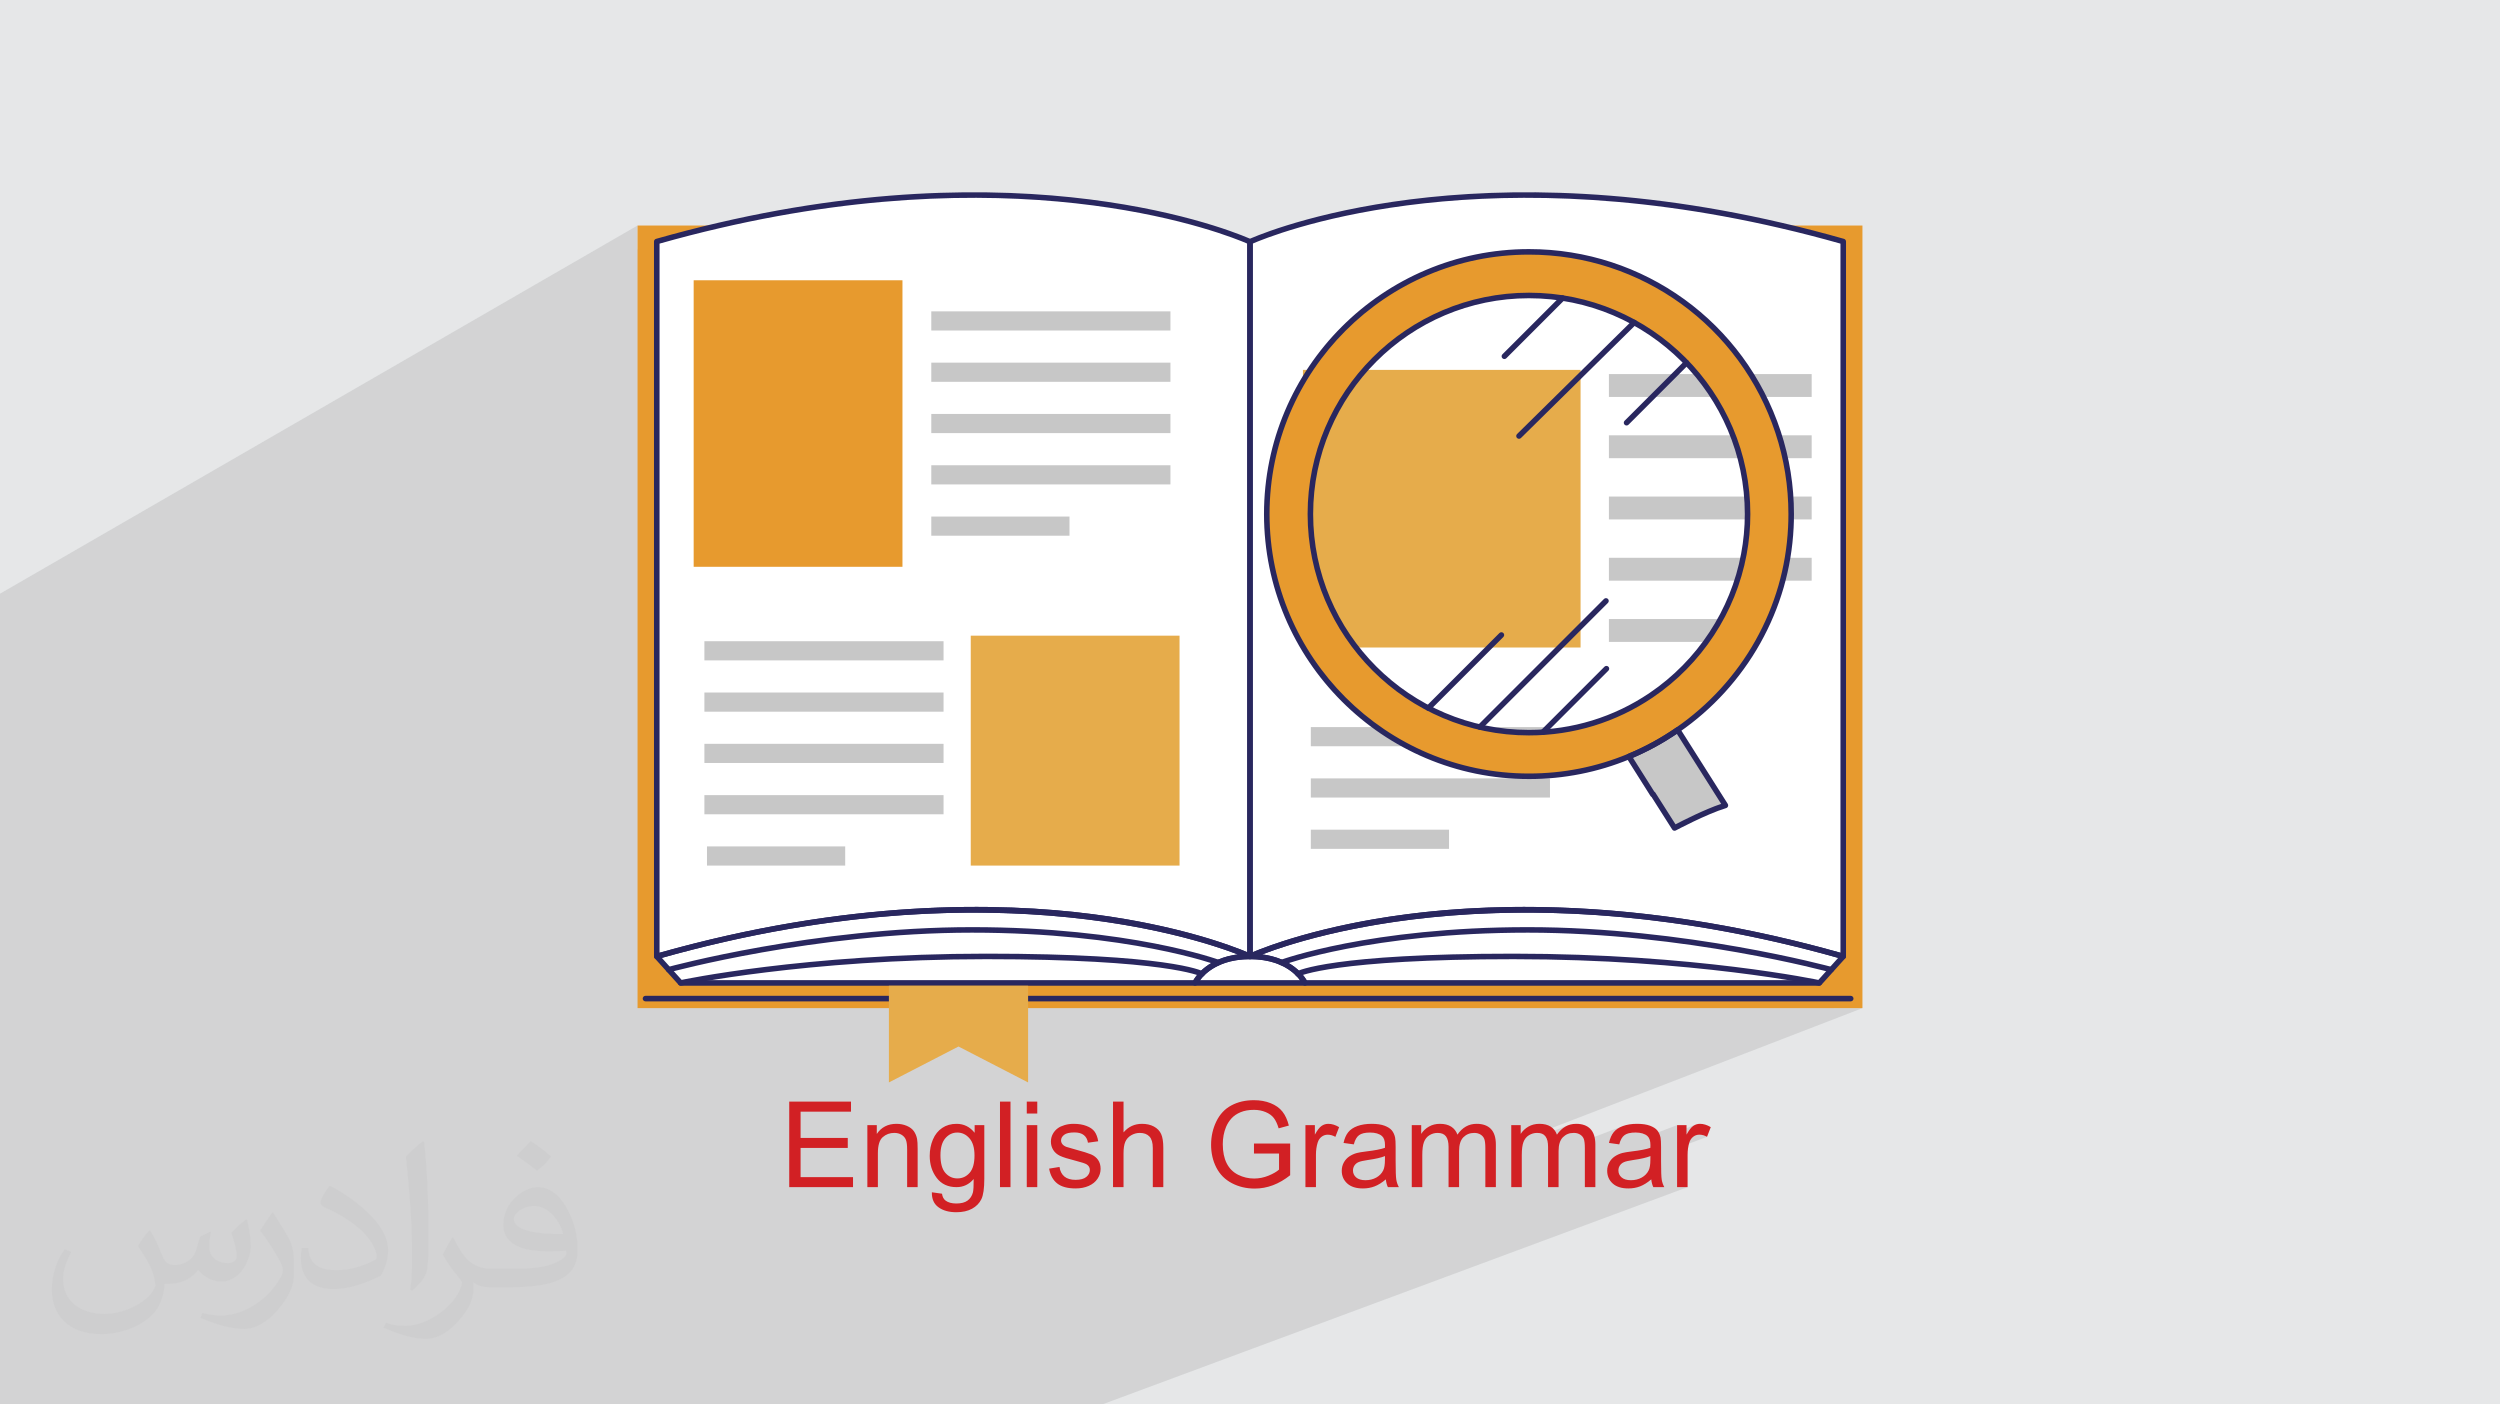 <?xml version="1.0" encoding="UTF-8"?>
<!DOCTYPE svg PUBLIC "-//W3C//DTD SVG 1.1//EN" "http://www.w3.org/Graphics/SVG/1.1/DTD/svg11.dtd">
<!-- Creator: CorelDRAW 2020 (64-Bit) -->
<svg xmlns="http://www.w3.org/2000/svg" xml:space="preserve" width="94.192mm" height="52.917mm" version="1.1" style="shape-rendering:geometricPrecision; text-rendering:geometricPrecision; image-rendering:optimizeQuality; fill-rule:evenodd; clip-rule:evenodd"
viewBox="0 0 9404.92 5283.66"
 xmlns:xlink="http://www.w3.org/1999/xlink"
 xmlns:xodm="http://www.corel.com/coreldraw/odm/2003">
 <defs>
  <style type="text/css">
   <![CDATA[
    .fil0 {fill:#E6E7E8}
    .fil8 {fill:#D22024;fill-rule:nonzero}
    .fil5 {fill:#29275F;fill-rule:nonzero}
    .fil7 {fill:#C7C7C7;fill-rule:nonzero}
    .fil6 {fill:#E6AC4B;fill-rule:nonzero}
    .fil3 {fill:#E79A2E;fill-rule:nonzero}
    .fil4 {fill:white;fill-rule:nonzero}
    .fil2 {fill:#373435;fill-opacity:0.031}
    .fil1 {fill:#2B2A29;fill-opacity:0.102}
   ]]>
  </style>
 </defs>
 <g id="Layer_x0020_1">
  <polygon class="fil0" points="-0,0 9404.92,0 9404.92,5283.66 -0,5283.66 "/>
  <polygon class="fil1" points="2652.77,5283.66 2650.47,5283.66 2646.13,5283.66 2641.36,5283.66 2631.07,5283.66 2611.56,5283.66 2610.25,5283.66 2589.86,5283.66 2573.12,5283.66 2562.69,5283.66 2545.39,5283.66 2482.23,5283.66 2464.38,5283.66 2433.81,5283.66 2430.95,5283.66 2393.33,5283.66 2347.74,5283.66 2338.81,5283.66 2325.5,5283.66 2289,5283.66 2280.12,5283.66 2261.62,5283.66 2227.4,5283.66 2216.34,5283.66 2187.4,5283.66 2150.89,5283.66 2056,5283.66 1974.88,5283.66 1951.27,5283.66 1887.88,5283.66 1861.58,5283.66 1851.39,5283.66 1846.99,5283.66 1794.91,5283.66 1771.43,5283.66 1770.81,5283.66 1763.44,5283.66 1758.42,5283.66 1722.34,5283.66 1710.05,5283.66 1697.06,5283.66 1686.91,5283.66 1623,5283.66 1598.4,5283.66 1570.75,5283.66 1565.24,5283.66 1548.61,5283.66 1537.61,5283.66 1472.52,5283.66 1459.94,5283.66 1453.92,5283.66 1436.02,5283.66 1433.16,5283.66 1334.41,5283.66 1333.33,5283.66 1297.92,5283.66 1274.54,5283.66 1248.14,5283.66 1245.22,5283.66 1238.97,5283.66 1218.41,5283.66 1156.19,5283.66 1149.05,5283.66 1147.88,5283.66 1147.79,5283.66 1146.83,5283.66 1144.9,5283.66 1142.46,5283.66 1138.62,5283.66 1132.94,5283.66 1131.59,5283.66 1125.73,5283.66 1125.71,5283.66 1124.77,5283.66 1116.55,5283.66 1112.89,5283.66 1110.82,5283.66 1101.79,5283.66 1098.54,5283.66 1092.23,5283.66 1088.72,5283.66 1088.01,5283.66 1064.8,5283.66 1056.33,5283.66 1056.25,5283.66 1052.23,5283.66 1026.67,5283.66 1009.87,5283.66 993.67,5283.66 932.99,5283.66 930.9,5283.66 916.84,5283.66 908.39,5283.66 894.42,5283.66 892.91,5283.66 870.99,5283.66 861.66,5283.66 816.04,5283.66 813.35,5283.66 792.94,5283.66 791.75,5283.66 787.14,5283.66 770.43,5283.66 769.92,5283.66 769.57,5283.66 769.55,5283.66 769.22,5283.66 769.17,5283.66 769.16,5283.66 768.9,5283.66 766.09,5283.66 765.15,5283.66 761.54,5283.66 759.69,5283.66 759.36,5283.66 746.82,5283.66 746.39,5283.66 746.09,5283.66 746.01,5283.66 743.39,5283.66 737.7,5283.66 737.45,5283.66 731.25,5283.66 725.44,5283.66 723.32,5283.66 723.31,5283.66 714.38,5283.66 714.01,5283.66 713.54,5283.66 707.72,5283.66 705.48,5283.66 691.83,5283.66 691.2,5283.66 667.98,5283.66 667.97,5283.66 655.05,5283.66 645.12,5283.66 635.21,5283.66 629.08,5283.66 580.81,5283.66 527.63,5283.66 524.08,5283.66 495.83,5283.66 494.38,5283.66 481.64,5283.66 474.63,5283.66 474.39,5283.66 474.37,5283.66 458.62,5283.66 453.3,5283.66 453.22,5283.66 443.21,5283.66 389.03,5283.66 342.01,5283.66 17.25,5283.66 -0,5283.66 -0,5254.25 -0,5248.32 -0,5222.67 -0,5211.48 -0,5204.17 -0,5202.88 -0,5194.29 -0,5142.29 -0,5133.29 -0,5088.71 -0,5088.1 -0,5008.66 -0,4975.32 -0,4891.19 -0,4882.75 -0,4882.04 -0,4872.65 -0,4870.43 -0,4862.32 -0,4861.64 -0,4860.69 -0,4819.58 -0,4818.76 -0,4807.67 -0,4798.99 -0,4758.73 -0,4756.09 -0,4755.26 -0,4750.71 -0,4745.84 -0,4741.45 -0,4737.75 -0,4735.56 -0,4735.43 -0,4735.01 -0,4716.98 -0,4671.94 -0,4654.8 -0,4550.54 -0,4501.57 -0,4488.36 -0,4454.63 -0,4384.1 -0,4322.88 -0,4321.94 -0,4318.72 -0,4314.58 -0,4278.02 -0,4217.66 -0,4180.72 -0,4155.5 -0,4129.17 -0,4105.57 -0,4016.45 -0,4013.01 -0,3955.41 -0,3952.83 -0,3933.13 -0,3913.19 -0,3903.75 -0,3894.32 -0,3863.17 -0,3851.9 -0,3846.74 -0,3797.43 -0,3791.72 -0,3788.92 -0,3780.42 -0,3765.12 -0,3760.68 -0,3755.64 -0,3746.17 -0,3730.75 -0,3690.8 -0,3630.63 -0,3564 -0,3529.71 -0,3469.53 -0,3397.28 -0,3392.55 -0,3382.41 -0,3377.86 -0,3372.64 -0,3230.55 -0,3063.81 -0,2911.57 -0,2527 -0,2390.75 -0,2337.82 -0,2325.29 -0,2319.89 -0,2314.47 -0,2233.47 2398.48,848.31 2398.48,938.03 2464.79,899.98 2463.49,901.04 2462.38,902.28 2461.49,903.69 2460.82,905.23 2460.42,906.88 2460.28,908.59 2460.28,914.6 2470.74,908.59 2485.63,904.39 2500.47,900.24 2515.28,896.15 2530.04,892.13 2544.76,888.16 2559.43,884.25 2574.04,880.4 2588.63,876.61 2603.17,872.88 2617.66,869.21 2632.11,865.6 2646.51,862.05 2660.87,858.56 2675.19,855.13 2689.46,851.76 2703.69,848.45 2481.21,975.35 2481.21,1126.79 2609.56,1054.36 3395.04,1054.36 3395.04,1229.85 3503.47,1171.28 4182.68,1171.28 4697.99,900.07 4696.68,900.81 4695.51,901.7 4694.48,902.75 4693.61,903.93 4692.93,905.21 4692.41,906.59 4692.1,908.04 4691.99,909.54 4691.99,915.05 4702.46,909.54 4702.46,921.83 4712.93,916.33 4712.93,1344.86 5320.16,1035.47 5364.3,1015.47 5409.55,997.6 5455.85,981.9 5503.12,968.45 5551.32,957.3 5600.35,948.52 5650.19,942.16 5700.75,938.31 5751.97,937.01 5792.25,937.81 5832.2,940.21 5871.78,944.16 5910.96,949.65 5949.69,956.65 5987.95,965.14 6025.7,975.08 6062.9,986.46 6099.52,999.25 6135.52,1013.41 6170.87,1028.93 6205.53,1045.79 6239.45,1063.94 6250.05,1070.15 6701.24,848.31 6701.24,848.45 6715.47,851.76 6729.74,855.13 6744.06,858.56 6758.42,862.05 6772.83,865.6 6787.27,869.21 6801.76,872.88 6816.3,876.61 6830.88,880.4 6845.51,884.25 6860.17,888.16 6874.89,892.13 6889.65,896.15 6904.45,900.24 6919.29,904.39 6934.18,908.59 6934.18,3587.11 6937.05,3587.91 6938.32,3588.36 6939.49,3588.97 6940.59,3589.71 6941.57,3590.57 6942.44,3591.56 6943.19,3592.65 6943.79,3593.83 6944.24,3595.1 6944.53,3596.41 6944.65,3597.72 6944.6,3599.04 6944.39,3600.34 6944.02,3601.6 6943.48,3602.81 6942.8,3603.94 6941.96,3605 6852.2,3704.72 6851.42,3705.5 6850.57,3706.19 6849.65,3706.79 6848.69,3707.28 6749.23,3746.16 6962.36,3746.16 6964.47,3746.37 6966.43,3746.98 6968.21,3747.95 6969.77,3749.22 6971.05,3750.78 6972.01,3752.56 6972.62,3754.53 6972.83,3756.63 6972.62,3758.74 6972.01,3760.71 6971.05,3762.48 6969.77,3764.04 6968.21,3765.32 6966.43,3766.29 6898.53,3792.59 7006.45,3792.59 5789.11,4262.34 5792.66,4262.79 5797.19,4263.81 5801.34,4265.26 5805.09,4267.12 5807.32,4268.61 5898.33,4233.53 5889.04,4237.98 5880.27,4243.72 5872.02,4250.71 5864.28,4258.99 5857.06,4268.55 5818.61,4283.35 5819.96,4286.86 5821.32,4291.59 5822.06,4295.2 5897.91,4266.05 5903.16,4264.26 5908.67,4262.99 5914.46,4262.22 5920.5,4261.96 5923.84,4262.06 5927.09,4262.36 5930.21,4262.85 5933.24,4263.55 5936.15,4264.43 5938.96,4265.53 5941.65,4266.83 5944.24,4268.33 5946.7,4269.99 5948.94,4271.76 5950.99,4273.67 5952.84,4275.7 5954.49,4277.85 5955.93,4280.14 5957.19,4282.56 5958.24,4285.1 5959.14,4287.92 5959.93,4291.15 5960.02,4291.63 6105.34,4236.05 6099.78,4238.23 6094.55,4240.63 6089.67,4243.24 6085.12,4246.07 6080.9,4249.12 6077.03,4252.38 6073.5,4255.87 6070.29,4259.57 6067.36,4263.55 6064.66,4267.81 6062.16,4272.38 6059.89,4277.25 6057.82,4282.42 6055.97,4287.89 6055.26,4290.36 6118.81,4266.14 6123.28,4264.45 6128.21,4263.08 6133.6,4262 6139.45,4261.23 6145.76,4260.76 6152.52,4260.61 6159.75,4260.82 6166.54,4261.44 6172.87,4262.48 6178.74,4263.93 6184.15,4265.81 6189.1,4268.1 6193.58,4270.81 6197.61,4273.94 6198.45,4274.8 6309.12,4232.75 6309.12,4257.29 6378.77,4230.89 6375.71,4232.26 6372.71,4233.88 6369.79,4235.75 6366.86,4237.98 6363.88,4240.75 6360.82,4244.04 6357.7,4247.87 6354.53,4252.23 6351.29,4257.12 6347.99,4262.54 6344.62,4268.48 6309.12,4281.91 6309.12,4297.7 6380.76,4270.65 6383.69,4269.81 6386.71,4269.19 6389.82,4268.82 6393,4268.7 6396.6,4268.83 6400.19,4269.21 6403.79,4269.84 6407.38,4270.72 6410.97,4271.85 6414.57,4273.25 6418.16,4274.89 6421.76,4276.79 6309.12,4319.23 6309.12,4465.97 6348.67,4465.97 4145.88,5283.66 4109.38,5283.66 4064.93,5283.66 4026.77,5283.66 3973.77,5283.66 3947.65,5283.66 3900.12,5283.66 3825.63,5283.66 3789.12,5283.66 3750.02,5283.66 3730.9,5283.66 3698.11,5283.66 3697.88,5283.66 3695.01,5283.66 3661.39,5283.66 3660.15,5283.66 3655.87,5283.66 3605.25,5283.66 3601.25,5283.66 3570.15,5283.66 3542.77,5283.66 3533.65,5283.66 3518.11,5283.66 3480.14,5283.66 3470.11,5283.66 3449.99,5283.66 3443.65,5283.66 3366.51,5283.66 3352.4,5283.66 3315.9,5283.66 3249.67,5283.66 3224.67,5283.66 3218.54,5283.66 3188.16,5283.66 3173.61,5283.66 3143.3,5283.66 3142.38,5283.66 3125.57,5283.66 3105.15,5283.66 3088.44,5283.66 3052.39,5283.66 3048.71,5283.66 3048.39,5283.66 3032.68,5283.66 3028.55,5283.66 3000.27,5283.66 2981.23,5283.66 2979.42,5283.66 2910.57,5283.66 2879.36,5283.66 2855.48,5283.66 2835.52,5283.66 2819.3,5283.66 2818.97,5283.66 2816.06,5283.66 2815.56,5283.66 2813.43,5283.66 2804.5,5283.66 2791.33,5283.66 2786.49,5283.66 2781.58,5283.66 2770.22,5283.66 2764.29,5283.66 2749.37,5283.66 2746.89,5283.66 2744.62,5283.66 2742.97,5283.66 2739.76,5283.66 2710.32,5283.66 2694.37,5283.66 2689.35,5283.66 2674.88,5283.66 2673.19,5283.66 2672.32,5283.66 2669.86,5283.66 "/>
  <path class="fil2" d="M564.26 4628.75c17.95,27.21 29.6,53.36 40.96,82.43 8.45,16.91 12.93,48.09 52.57,48.09 11.61,0 28.28,-3.42 43.06,-11.61 16.63,-8.73 29.32,-21.94 35.94,-42l15.85 -53.36 38.57 -19.02 2.64 2.64c-5.27,20.09 -6.59,39.36 -6.59,54.43 0,44.63 38.57,61.56 69.22,61.56 17.95,0 34.09,-8.73 34.09,-25.11 0,-21.13 -8.98,-57.06 -20.62,-89.29 17.95,-17.95 35.94,-35.94 56.53,-50.47l3.17 1.6c8.98,38.04 14,75.56 14,100.66 0,24.57 -10.83,51.79 -19.81,69.49 -18.49,34.87 -51.25,62.62 -90.87,62.62 -30.1,0 -63.65,-15.07 -86.66,-43.06l-1.32 0c-21.66,26.96 -55.22,51.25 -108.86,51.25l-16.63 0c-2.64,35.41 -10.29,60.49 -21.94,82.95 -31.95,62.34 -126.81,106.47 -216.1,106.47 -124.17,0 -186.51,-71.59 -186.51,-166.96 0,-58.91 19.27,-113.6 48.88,-152.42l24.29 10.04c-18.49,35.41 -30.91,68.68 -30.91,101.45 0,89.29 72.66,131.83 156.4,131.83 77.68,0 173.83,-49.41 191.28,-106.72 -6.59,-62.62 -30.1,-91.93 -66.04,-148.99 10.83,-19.02 24.83,-38.04 42.28,-58.38l3.17 0 0 0 0 0 -0.02 -0.09zm1432.14 -336.04c26.15,16.39 51.79,35.66 76.87,57.85 -14,19.81 -31.45,37.79 -53.11,53.64 -25.11,-20.34 -50.19,-37.79 -75.84,-56.27 17.42,-19.55 34.62,-38.29 52.04,-55.22l0 0 0 0 0 0 0 0 0 0 0.03 0zm13.47 244.11c-42.28,0 -76.87,27.75 -76.87,48.34 0,44.13 84.53,57.85 185.72,57.31 -12.68,-51.79 -57.06,-105.68 -108.86,-105.68l0.01 0.03zm-94.86 236.19c54.96,0 103.04,-1.6 139.74,-10.83 40.96,-10.29 75.56,-30.91 75.56,-45.17 0,-3.7 0,-8.19 -1.32,-11.89 -22.98,2.11 -49.41,2.11 -72.38,2.11 -74.49,0 -131.55,-16.91 -154.02,-58.66 -5.55,-11.61 -9.51,-24.57 -9.51,-39.36 0,-40.43 17.42,-79.79 48.09,-107 25.61,-22.45 53.89,-36.44 82.67,-36.44 52.04,0 93.51,41.75 122.57,107.54 15.85,35.94 26.68,77.4 26.68,129.72 0,34.87 -9.51,64.19 -31.17,85.85 -40.43,39.11 -114.92,53.89 -229.04,53.89l-51.79 0 0 0 -13.47 0c-28.28,0 -48.62,-5.02 -64.72,-17.42l-2.64 0c0.79,6.59 1.32,12.93 1.32,19.02 0,25.61 -8.45,58.38 -25.61,84.53 -50.72,75.3 -105.68,108.04 -153.24,108.04 -48.09,0 -107,-18.49 -160.11,-42.54l9.51 -18.49c17.17,7.13 40.96,11.89 73.7,11.89 85.85,0 198.66,-82.43 212.66,-163 -3.17,-6.59 -8.98,-15.32 -17.17,-24.57 -25.11,-29.85 -40.96,-54.68 -55.75,-80.83 12.68,-25.11 24.29,-45.17 35.13,-63.4l4.49 -0.53c36.72,74.77 69.99,117.55 144.23,117.55l11.61 0 0 0 53.89 0 0 0 0 0 0 0 0 0 0 0 0.09 0.01zm-371.98 79c6.34,-34.34 6.87,-72.91 6.87,-108.86l0 -53.36c0,-99.6 -12.68,-244.36 -22.98,-338.68 17.95,-19.27 43.06,-42 62.87,-57.31l5.81 1.6c13.47,118.62 16.63,256 16.63,383.06 0,33.3 -1.32,65.79 -4.49,89.55 -1.85,30.1 -19.27,52.83 -56.53,87.7l-8.19 -3.7zm-382.8 -157.19c1.85,46.77 24.83,83.49 105.15,83.49 49.93,0 92.19,-12.93 138.96,-35.13 8.45,-3.7 12.93,-8.73 12.93,-12.93 0,-29.32 -22.45,-68.15 -60.23,-103.55 -36.72,-33.3 -85.34,-62.62 -130.76,-82.18 -15.6,-6.59 -20.62,-13.47 -20.62,-20.09 0,-13.47 17.95,-41.75 32.77,-62.09l5.02 -0.53c52.04,27.21 110.17,67.64 153.24,112.53 39.11,41.47 63.4,83.49 63.4,129.19 0,33.81 -10.29,65.51 -26.96,95.11 -57.06,28.79 -117.83,50.72 -178.06,50.72 -73.17,0 -123.1,-34.34 -123.1,-114.92 0,-8.73 0,-22.19 3.17,-39.64l25.11 0 0 0 0 0 0 0 0 0 0 0 -0.02 0zm-132.37 -132.9l45.45 73.45c16.63,27.21 32.23,56.81 32.23,103.55l0 59.7c0,48.34 -30.91,100.13 -80.83,151.38 -39.11,34.62 -73.7,49.41 -105.68,49.41 -47.55,0 -101.98,-14.79 -164.85,-41.75l7.13 -18.49c19.81,5.27 42.79,9.77 71.06,9.77 90.36,-0.53 182.8,-66.57 225.08,-147.15 5.02,-9.26 6.87,-17.95 6.87,-24.04 0,-9.26 -5.02,-19.55 -8.98,-28.79 -22.98,-43.31 -48.62,-82.95 -76.87,-119.68 14.79,-23.25 29.6,-45.7 45.7,-67.9l3.7 0.53 0 0 0 0 0 0 0 0 0 0 -0.02 0.01z"/>
  <g id="_2025607055664">
   <g>
    <path class="fil3" d="M7006.45 848.31l0 2944.28 -4607.97 0 0 -2944.28 305.21 0 0 0.14c-75.77,17.5 -153.41,37.55 -232.95,60.15l0 2689.4 89.76 99.72 4283.92 0 89.75 -99.72 0 -2689.4c-79.52,-22.6 -157.18,-42.65 -232.94,-60.15l0 -0.14 305.21 0z"/>
    <path class="fil4" d="M4702.46 909.54l0 2688.45c0,0 -840.12,-396.58 -2231.72,0l0 -2689.4c79.54,-22.6 157.18,-42.65 232.95,-60.15 1251.9,-291.75 1998.77,61.1 1998.77,61.1z"/>
    <path class="fil4" d="M4702.46 3597.99c-160.01,0 -206.7,99.72 -206.7,99.72l-1935.26 0 -89.76 -99.72c1391.6,-396.58 2231.72,0 2231.72,0z"/>
    <path class="fil4" d="M6934.18 908.59l0 2689.4c-1391.59,-396.58 -2231.72,0 -2231.72,0l0 -2688.45c0,0 746.88,-352.85 1998.78,-61.1 75.76,17.5 153.42,37.55 232.94,60.15z"/>
    <path class="fil4" d="M4909.17 3697.71l-413.4 0c0,0 46.69,-99.72 206.7,-99.72 160.01,0 206.71,99.72 206.71,99.72z"/>
    <path class="fil4" d="M6934.18 3597.99l-89.75 99.72 -1935.26 0c0,0 -46.7,-99.72 -206.71,-99.72 0,0 840.13,-396.58 2231.72,0z"/>
    <path class="fil5" d="M2481.21 916.51l0 2667.63c714.29,-201.44 1279.44,-190.32 1628.57,-145.26 324.32,41.87 527.48,120.09 582.2,143.11l0 -2665.66c-73.47,-31.94 -810.75,-331.57 -1985.92,-57.69 -72.76,16.79 -148.36,36.26 -224.85,57.87zm-10.47 2691.95c-2.25,0 -4.46,-0.73 -6.3,-2.13 -2.63,-1.97 -4.16,-5.06 -4.16,-8.35l0 -2689.4c0,-4.67 3.1,-8.8 7.61,-10.06 79.42,-22.58 157.96,-42.87 233.44,-60.29 1241.09,-289.22 1998.1,58.28 2005.62,61.83 3.65,1.73 5.99,5.41 5.99,9.48l0 2688.45c0,3.58 -1.83,6.92 -4.86,8.86 -3.03,1.91 -6.83,2.16 -10.08,0.61 -8.36,-3.95 -853.09,-390.19 -2224.37,0.6 -0.95,0.27 -1.91,0.41 -2.88,0.41z"/>
    <path class="fil5" d="M2565.17 3687.24l1924.37 0c11.8,-20.02 56.99,-82.72 166.84,-96.87 -185,-70.82 -975.4,-322.07 -2166.59,13.12l75.39 83.75zm1930.6 20.95l-1935.26 0c-2.97,0 -5.8,-1.26 -7.79,-3.46l-89.76 -99.72c-2.41,-2.7 -3.28,-6.44 -2.27,-9.91 0.99,-3.47 3.71,-6.19 7.19,-7.19 720.57,-205.32 1290.61,-194.38 1641.91,-149.02 381.21,49.23 595.03,148.63 597.16,149.63 4.42,2.09 6.81,6.98 5.73,11.76 -1.07,4.79 -5.31,8.19 -10.21,8.19 -150.79,0 -195.4,89.88 -197.23,93.73 -1.73,3.63 -5.43,5.99 -9.47,5.99z"/>
    <path class="fil5" d="M5733.82 3411.69c320.63,0 723.45,40.91 1189.9,172.45l0 -2667.63c-76.52,-21.63 -152.12,-41.08 -224.83,-57.87 -1175.16,-273.87 -1912.47,25.75 -1985.95,57.69l0 2665.66c54.72,-23.03 257.88,-101.25 582.19,-143.11 121.17,-15.64 268.32,-27.19 438.7,-27.19zm1200.36 196.77c-0.96,0 -1.92,-0.14 -2.87,-0.41 -1371.28,-390.79 -2216.02,-4.55 -2224.39,-0.6 -3.24,1.55 -7.03,1.3 -10.06,-0.61 -3.03,-1.94 -4.87,-5.27 -4.87,-8.86l0 -2688.45c0,-4.06 2.35,-7.75 6,-9.48 7.5,-3.53 764.54,-351.05 2005.63,-61.83 75.42,17.42 153.97,37.7 233.43,60.29 4.5,1.27 7.61,5.39 7.61,10.06l0 2689.4c0,3.29 -1.55,6.38 -4.15,8.35 -1.85,1.4 -4.06,2.13 -6.32,2.13z"/>
    <path class="fil5" d="M4514.83 3687.24l375.47 0c-19.62,-26.53 -72.87,-78.77 -187.85,-78.77 -113.87,0 -167.7,52.34 -187.63,78.77zm394.33 20.95l-413.4 0c-3.57,0 -6.91,-1.83 -8.84,-4.84 -1.93,-3.04 -2.17,-6.83 -0.65,-10.07 2.03,-4.31 51.41,-105.75 216.18,-105.75 164.76,0 214.17,101.44 216.19,105.75 1.52,3.25 1.27,7.04 -0.65,10.07 -1.93,3.02 -5.26,4.84 -8.84,4.84z"/>
    <path class="fil5" d="M4915.4 3687.24l1924.37 0 75.38 -83.75c-1191.17,-335.22 -1981.59,-83.97 -2166.59,-13.12 109.85,14.15 155.05,76.85 166.85,96.87zm1929.03 20.95l-1935.26 0c-4.06,0 -7.76,-2.35 -9.48,-6.02 -1.82,-3.81 -46.43,-93.7 -197.23,-93.7 -4.9,0 -9.15,-3.39 -10.22,-8.19 -1.06,-4.78 1.33,-9.68 5.75,-11.76 2.13,-1 215.94,-100.41 597.14,-149.63 351.36,-45.34 921.4,-56.28 1641.92,149.02 3.47,1 6.2,3.71 7.19,7.19 1.01,3.46 0.15,7.21 -2.28,9.91l-89.76 99.72c-1.98,2.21 -4.79,3.46 -7.77,3.46z"/>
    <path class="fil5" d="M2515.61 3658.32c-4.59,0 -8.81,-3.05 -10.08,-7.69 -1.54,-5.57 1.74,-11.34 7.31,-12.87 5.44,-1.5 550.65,-149.98 1143.76,-149.98 593.59,0 927.4,122.3 930.69,123.55 5.42,2.01 8.17,8.05 6.14,13.47 -2.03,5.42 -8.07,8.14 -13.47,6.13 -3.29,-1.22 -333.96,-122.21 -923.36,-122.21 -590.18,0 -1132.78,147.74 -1138.2,149.23 -0.93,0.25 -1.86,0.37 -2.79,0.37z"/>
    <path class="fil5" d="M2560.49 3708.19c-4.82,0 -9.17,-3.35 -10.22,-8.26 -1.23,-5.65 2.36,-11.22 8.02,-12.45 4.61,-0.99 470.09,-99.96 1151.94,-99.96 683.37,0 811.12,64.11 816.21,66.84 5.09,2.73 7.04,9.07 4.3,14.17 -2.72,5.1 -9,7.01 -14.1,4.33 -1.74,-0.87 -134.26,-64.39 -806.42,-64.39 -679.43,0 -1142.91,98.49 -1147.51,99.49 -0.74,0.14 -1.49,0.23 -2.22,0.23z"/>
    <path class="fil5" d="M6888.67 3658.34c-0.92,0 -1.86,-0.13 -2.78,-0.38 -5.42,-1.5 -548.02,-149.23 -1138.22,-149.23 -589.38,0 -920.08,121 -923.34,122.21 -5.43,2.03 -11.46,-0.72 -13.49,-6.13 -2.03,-5.41 0.73,-11.46 6.14,-13.47 3.31,-1.25 337.12,-123.55 930.69,-123.55 593.12,0 1138.33,148.49 1143.77,149.98 5.57,1.54 8.86,7.3 7.31,12.87 -1.28,4.65 -5.49,7.7 -10.08,7.7z"/>
    <path class="fil5" d="M6843.8 3708.2c-0.74,0 -1.5,-0.08 -2.22,-0.22 -4.61,-1.01 -468.09,-99.49 -1147.51,-99.49 -673.41,0 -805.17,63.74 -806.43,64.38 -5.1,2.65 -11.42,0.69 -14.1,-4.42 -2.67,-5.09 -0.77,-11.36 4.29,-14.07 5.11,-2.73 132.87,-66.83 816.23,-66.83 681.84,0 1147.3,98.95 1151.92,99.95 5.66,1.22 9.25,6.79 8.03,12.45 -1.06,4.9 -5.38,8.25 -10.21,8.25z"/>
    <path class="fil5" d="M6962.36 3767.11l-4534.06 0c-5.78,0 -10.46,-4.69 -10.46,-10.47 0,-5.78 4.68,-10.47 10.46,-10.47l4534.06 0c5.78,0 10.47,4.69 10.47,10.47 0,5.78 -4.69,10.47 -10.47,10.47z"/>
    <polygon class="fil3" points="2609.56,2132.26 3395.04,2132.26 3395.04,1054.36 2609.56,1054.36 "/>
    <polygon class="fil6" points="3651.92,3256.3 4437.4,3256.3 4437.4,2391.36 3651.92,2391.36 "/>
    <polygon class="fil6" points="4901.63,2435.89 5946.03,2435.89 5946.03,1391.5 4901.63,1391.5 "/>
    <polygon class="fil7" points="3503.47,1243.37 4403.18,1243.37 4403.18,1171.28 3503.47,1171.28 "/>
    <polygon class="fil7" points="3503.47,1436.36 4403.18,1436.36 4403.18,1364.27 3503.47,1364.27 "/>
    <polygon class="fil7" points="3503.47,1629.35 4403.18,1629.35 4403.18,1557.26 3503.47,1557.26 "/>
    <polygon class="fil7" points="3503.47,1822.35 4403.18,1822.35 4403.18,1750.25 3503.47,1750.25 "/>
    <polygon class="fil7" points="3503.47,2015.34 4023.44,2015.34 4023.44,1943.26 3503.47,1943.26 "/>
    <polygon class="fil7" points="2649.91,2484.33 3549.62,2484.33 3549.62,2412.24 2649.91,2412.24 "/>
    <polygon class="fil7" points="2649.91,2677.33 3549.62,2677.33 3549.62,2605.24 2649.91,2605.24 "/>
    <polygon class="fil7" points="2649.91,2870.31 3549.62,2870.31 3549.62,2798.22 2649.91,2798.22 "/>
    <polygon class="fil7" points="2649.91,3063.31 3549.62,3063.31 3549.62,2991.22 2649.91,2991.22 "/>
    <polygon class="fil7" points="2659.65,3256.3 3179.62,3256.3 3179.62,3184.21 2659.65,3184.21 "/>
    <polygon class="fil7" points="6052.65,1493.29 6815.45,1493.29 6815.45,1407.24 6052.65,1407.24 "/>
    <polygon class="fil7" points="6052.65,1723.68 6815.45,1723.68 6815.45,1637.62 6052.65,1637.62 "/>
    <polygon class="fil7" points="6052.65,1954.06 6815.45,1954.06 6815.45,1868.01 6052.65,1868.01 "/>
    <polygon class="fil7" points="6052.65,2184.45 6815.45,2184.45 6815.45,2098.38 6052.65,2098.38 "/>
    <polygon class="fil7" points="6052.65,2414.82 6572.62,2414.82 6572.62,2328.77 6052.65,2328.77 "/>
    <polygon class="fil7" points="4931.25,2807.34 5830.96,2807.34 5830.96,2735.26 4931.25,2735.26 "/>
    <polygon class="fil7" points="4931.25,3000.34 5830.96,3000.34 5830.96,2928.26 4931.25,2928.26 "/>
    <polygon class="fil7" points="4931.25,3193.33 5451.24,3193.33 5451.24,3121.24 4931.25,3121.24 "/>
    <polygon class="fil6" points="3867.67,4072.09 3605.84,3936.94 3344,4072.09 3344,3708.18 3867.67,3708.18 "/>
    <path class="fil3" d="M6560.3 2084.85c9.3,-49.04 14.03,-99.36 14.03,-150.94 0,-453.38 -368.98,-822.36 -822.36,-822.36 -453.56,0 -822.36,368.97 -822.36,822.36 0,453.56 368.8,822.36 822.36,822.36 170.08,0 328.13,-51.77 459.39,-140.74 179.03,-120.86 308.08,-310.45 348.93,-530.68zm128.7 -459.21c32.09,96.98 49.41,200.73 49.41,308.27 0,16.96 -0.36,33.91 -1.28,50.68 -7.84,155.49 -52.13,301.7 -124.15,430.23 -74.01,132.17 -177.55,245.55 -301.7,331.06 -57.06,39.55 -118.68,73.29 -183.57,100.08 -115.94,47.95 -242.83,74.38 -375.72,74.38 -543.99,0 -986.44,-442.43 -986.44,-986.43 0,-543.81 442.45,-986.43 986.44,-986.43 436.24,0 807.4,284.76 937.02,678.15z"/>
    <path class="fil7" d="M6399.5 2885.33l91.51 144.57c-76.02,23.16 -191.41,84.96 -191.41,84.96l-81.13 -127.62c-0.19,0.55 -0.37,1.1 -0.55,1.65l-90.23 -142.93c64.89,-26.79 126.51,-60.53 183.57,-100.08l88.24 139.45z"/>
    <path class="fil5" d="M5751.97 1122.02c-447.69,0 -811.89,364.22 -811.89,811.89 0,447.68 364.2,811.88 811.89,811.88 162.59,0 319.44,-48.04 453.51,-138.92 179.71,-121.34 305.27,-312.29 344.51,-523.92 0,-0.01 0,-0.03 0,-0.04 9.2,-48.51 13.86,-98.63 13.86,-149 0,-447.67 -364.22,-811.89 -811.88,-811.89zm0 1644.72c-459.23,0 -832.84,-373.6 -832.84,-832.83 0,-459.21 373.6,-832.83 832.84,-832.83 459.21,0 832.83,373.61 832.83,832.83 0,51.66 -4.79,103.08 -14.22,152.86l0 0c-40.25,217.12 -169.05,413.01 -353.36,537.45 -137.56,93.24 -298.46,142.52 -465.26,142.52zm0 -1808.78c-538.15,0 -975.96,437.81 -975.96,975.95 0,538.15 437.82,975.97 975.96,975.97 128.58,0 253.64,-24.76 371.73,-73.59 63.65,-26.29 124.75,-59.6 181.61,-99.02 122.58,-84.42 225.8,-197.69 298.53,-327.56 73.93,-131.93 115.25,-275.13 122.82,-425.65 0.86,-15.69 1.27,-32.07 1.27,-50.15 0,-104.34 -16.45,-206.97 -48.87,-304.99l0 0c-132.24,-401.33 -504.79,-670.96 -927.09,-670.96zm0 1972.86c-549.7,0 -996.9,-447.22 -996.9,-996.91 0,-549.69 447.2,-996.9 996.9,-996.9 431.32,0 811.88,275.46 946.97,685.35l0 0c33.13,100.15 49.92,204.96 49.92,311.55 0,18.45 -0.42,35.23 -1.3,51.25 -7.73,153.73 -49.95,300.03 -125.46,434.78 -74.28,132.66 -179.72,248.34 -304.89,334.56 -58.06,40.24 -120.5,74.28 -185.53,101.15 -120.64,49.86 -248.39,75.17 -379.72,75.17z"/>
    <path class="fil5" d="M6223.46 2978.03c1.55,0.84 2.88,2.07 3.85,3.6l75.95 119.44c26.51,-13.85 108.09,-55.47 171.69,-76.99l-84.29 -133.13c0,-0.02 0,-0.02 0,-0.02l-82.44 -130.26c-52.06,35.24 -107.5,65.52 -165.09,90.16l80.33 127.2zm76.14 147.3c-3.47,0 -6.87,-1.73 -8.84,-4.85l-77.79 -122.36c-1.57,-0.84 -2.92,-2.07 -3.89,-3.63l-90.24 -142.91c-1.65,-2.62 -2.07,-5.82 -1.13,-8.77 0.93,-2.95 3.13,-5.32 5.99,-6.51 63.65,-26.28 124.75,-59.59 181.61,-99.01 2.35,-1.62 5.23,-2.22 8.06,-1.66 2.79,0.57 5.23,2.25 6.75,4.66l179.76 284.02c1.75,2.77 2.09,6.18 0.96,9.25 -1.13,3.07 -3.62,5.42 -6.76,6.38 -74.18,22.59 -188.37,83.54 -189.51,84.16 -1.59,0.84 -3.29,1.24 -4.95,1.24z"/>
    <path class="fil5" d="M5714.41 1650.81c-2.7,0 -5.4,-1.04 -7.46,-3.13 -4.05,-4.12 -4,-10.73 0.12,-14.8l433.27 -427.13c4.08,-4.04 10.74,-4.02 14.81,0.11 4.06,4.12 4.01,10.74 -0.11,14.8l-433.27 427.13c-2.04,2.02 -4.69,3.02 -7.36,3.02z"/>
    <path class="fil5" d="M5659.44 1350.78c-2.7,0 -5.36,-1.04 -7.42,-3.08 -4.08,-4.09 -4.08,-10.72 0,-14.82l219.03 -219.03c4.09,-4.08 10.72,-4.08 14.82,0 4.07,4.09 4.07,10.73 0,14.82l-219.03 219.03c-2.06,2.04 -4.71,3.08 -7.4,3.08z"/>
    <path class="fil5" d="M6119.08 1600.76c-2.7,0 -5.36,-1.02 -7.42,-3.06 -4.08,-4.09 -4.08,-10.72 0,-14.82l225.71 -225.7c4.08,-4.09 10.71,-4.09 14.81,0 4.09,4.09 4.09,10.71 0,14.8l-225.7 225.72c-2.05,2.04 -4.72,3.06 -7.4,3.06z"/>
    <path class="fil5" d="M5567.04 2745.72c-2.7,0 -5.36,-1.02 -7.42,-3.06 -4.08,-4.09 -4.08,-10.72 0,-14.81l474.62 -474.62c4.09,-4.08 10.72,-4.08 14.81,0 4.09,4.09 4.09,10.72 0,14.82l-474.61 474.61c-2.06,2.04 -4.72,3.06 -7.4,3.06z"/>
    <path class="fil5" d="M5373.32 2674.23c-2.69,0 -5.36,-1.03 -7.4,-3.08 -4.09,-4.09 -4.09,-10.7 0,-14.8l274.92 -274.93c4.09,-4.09 10.71,-4.09 14.81,0 4.08,4.09 4.08,10.72 0,14.8l-274.93 274.93c-2.04,2.05 -4.72,3.08 -7.4,3.08z"/>
    <path class="fil5" d="M5804.34 2765.06c-2.7,0 -5.36,-1.03 -7.42,-3.08 -4.08,-4.08 -4.08,-10.71 0,-14.81l239.05 -239.05c4.09,-4.09 10.72,-4.09 14.82,0 4.08,4.09 4.08,10.72 0,14.82l-239.05 239.04c-2.06,2.05 -4.72,3.08 -7.4,3.08z"/>
   </g>
   <path class="fil8" d="M2969.09 4465.97l0 -321.74 232.33 0 0 37.74 -189.63 0 0 98.86 177.49 0 0 37.75 -177.49 0 0 109.64 197.26 0 0 37.74 -239.96 0zm293.89 0l0 -233.22 35.5 0 0 33.1c17.07,-25.38 41.8,-38.04 74.08,-38.04 14.08,0 26.96,2.55 38.71,7.57 11.76,5.01 20.6,11.68 26.44,19.84 5.84,8.17 9.95,17.9 12.28,29.14 1.43,7.34 2.18,20.15 2.18,38.42l0 143.19 -39.55 0 0 -141.7c0,-16.11 -1.5,-28.16 -4.57,-36.1 -3.07,-7.95 -8.53,-14.31 -16.33,-19.1 -7.78,-4.71 -16.99,-7.12 -27.48,-7.12 -16.78,0 -31.23,5.32 -43.44,16.04 -12.2,10.63 -18.27,30.92 -18.27,60.73l0 127.25 -39.54 0zm242.65 19.33l38.19 5.39c1.58,11.82 6.07,20.44 13.41,25.91 9.81,7.26 23.21,10.93 40.22,10.93 18.27,0 32.43,-3.67 42.39,-10.93 9.96,-7.27 16.7,-17.53 20.22,-30.63 2.03,-8.02 3.01,-24.86 2.86,-50.55 -17.3,20.37 -38.8,30.55 -64.56,30.55 -32.06,0 -56.92,-11.53 -74.45,-34.67 -17.6,-23.08 -26.36,-50.78 -26.36,-83.06 0,-22.25 4.04,-42.77 12.06,-61.56 8.01,-18.8 19.69,-33.25 34.97,-43.51 15.29,-10.26 33.26,-15.36 53.93,-15.36 27.49,0 50.18,11.23 68.01,33.71l0 -28.77 36.39 0 0 201.4c0,36.32 -3.66,62.01 -11.08,77.13 -7.34,15.13 -19.1,27.11 -35.05,35.88 -16.04,8.77 -35.73,13.18 -59.1,13.18 -27.78,0 -50.17,-6.21 -67.25,-18.72 -17.15,-12.43 -25.39,-31.23 -24.79,-56.31zm32.35 -139.91c0,30.48 6.07,52.72 18.2,66.73 12.2,14.01 27.41,21.05 45.68,21.05 18.2,0 33.41,-6.97 45.76,-20.9 12.28,-13.93 18.42,-35.8 18.42,-65.6 0,-28.46 -6.36,-49.95 -19.02,-64.41 -12.65,-14.46 -27.93,-21.65 -45.76,-21.65 -17.59,0 -32.5,7.12 -44.85,21.35 -12.29,14.23 -18.43,35.35 -18.43,63.43zm223.94 120.58l0 -321.74 39.54 0 0 321.74 -39.54 0zm100.73 -276.8l0 -44.94 39.54 0 0 44.94 -39.54 0zm0 276.8l0 -233.22 39.54 0 0 233.22 -39.54 0zm84.1 -69.64l39.09 -6.3c2.18,15.66 8.32,27.64 18.35,36.03 10.03,8.32 24.11,12.51 42.09,12.51 18.2,0 31.68,-3.67 40.52,-11.08 8.77,-7.34 13.18,-16.03 13.18,-25.99 0,-8.92 -3.96,-15.95 -11.83,-21.05 -5.54,-3.51 -19.02,-7.94 -40.44,-13.4 -28.91,-7.27 -48.91,-13.56 -60.14,-18.87 -11.16,-5.39 -19.63,-12.74 -25.39,-22.18 -5.77,-9.36 -8.69,-19.77 -8.69,-31.15 0,-10.4 2.4,-20 7.11,-28.84 4.79,-8.84 11.24,-16.18 19.4,-22.02 6.14,-4.49 14.54,-8.31 25.09,-11.46 10.63,-3.14 21.95,-4.71 34.08,-4.71 18.27,0 34.3,2.62 48.08,7.94 13.86,5.24 24.04,12.43 30.63,21.42 6.51,9.07 11.08,21.12 13.56,36.26l-38.65 5.39c-1.72,-12.13 -6.82,-21.65 -15.2,-28.46 -8.4,-6.82 -20.23,-10.18 -35.58,-10.18 -18.05,0 -31.01,2.99 -38.72,8.98 -7.72,6 -11.61,13.03 -11.61,21.05 0,5.09 1.58,9.74 4.79,13.86 3.23,4.19 8.25,7.71 15.13,10.48 3.97,1.5 15.51,4.86 34.83,10.1 27.87,7.42 47.34,13.56 58.42,18.27 11.08,4.72 19.77,11.69 26.06,20.68 6.36,9.06 9.52,20.29 9.52,33.77 0,13.11 -3.82,25.47 -11.54,37.07 -7.71,11.61 -18.79,20.6 -33.25,26.97 -14.53,6.36 -30.92,9.51 -49.21,9.51 -30.25,0 -53.4,-6.29 -69.28,-18.8 -15.88,-12.57 -25.99,-31.15 -30.4,-55.79zm240.41 69.64l0 -321.74 39.55 0 0 115.78c18.34,-21.5 41.49,-32.2 69.49,-32.2 17.15,0 32.05,3.36 44.78,10.18 12.66,6.82 21.73,16.18 27.2,28.16 5.46,11.98 8.16,29.44 8.16,52.2l0 147.62 -39.54 0 0 -147.47c0,-19.69 -4.27,-34.07 -12.74,-43.06 -8.53,-8.99 -20.52,-13.48 -36.1,-13.48 -11.61,0 -22.55,3.01 -32.8,9.07 -10.26,6.07 -17.52,14.31 -21.95,24.71 -4.34,10.33 -6.51,24.64 -6.51,42.92l0 127.32 -39.55 0zm530.25 -126.27l0 -37.74 136.15 0 0 119.23c-20.89,16.62 -42.47,29.21 -64.7,37.59 -22.25,8.39 -45.09,12.58 -68.46,12.58 -31.61,0 -60.29,-6.74 -86.13,-20.29 -25.76,-13.48 -45.31,-33.11 -58.41,-58.64 -13.19,-25.62 -19.78,-54.23 -19.78,-85.76 0,-31.3 6.52,-60.51 19.62,-87.7 13.11,-27.11 31.91,-47.26 56.47,-60.36 24.57,-13.19 52.88,-19.78 84.93,-19.78 23.21,0 44.26,3.74 63.06,11.31 18.79,7.56 33.55,18.05 44.18,31.45 10.7,13.48 18.79,31.08 24.34,52.73l-38.42 10.48c-4.87,-16.34 -10.86,-29.22 -17.97,-38.65 -7.2,-9.36 -17.38,-16.84 -30.71,-22.47 -13.25,-5.61 -28.01,-8.47 -44.25,-8.47 -19.4,0 -36.18,3.01 -50.4,8.92 -14.16,5.91 -25.54,13.71 -34.31,23.44 -8.69,9.67 -15.43,20.3 -20.22,31.83 -8.17,19.99 -12.28,41.56 -12.28,64.85 0,28.77 4.94,52.8 14.76,72.2 9.88,19.32 24.26,33.7 43.06,43.06 18.87,9.36 38.86,14.08 60.06,14.08 18.42,0 36.39,-3.59 53.93,-10.71 17.52,-7.19 30.77,-14.75 39.84,-22.92l0 -60.29 -94.37 0zm193.6 126.27l0 -233.22 35.51 0 0 35.73c9.06,-16.55 17.44,-27.49 25.16,-32.73 7.71,-5.32 16.18,-7.94 25.38,-7.94 13.34,0 26.89,4.19 40.67,12.51l-14.07 36.46c-9.6,-5.39 -19.18,-8.09 -28.77,-8.09 -8.62,0 -16.33,2.63 -23.13,7.8 -6.82,5.16 -11.69,12.35 -14.61,21.57 -4.42,14.01 -6.59,29.36 -6.59,46.06l0 121.85 -39.55 0zm302.42 -29.21c-14.68,12.5 -28.84,21.27 -42.4,26.44 -13.55,5.16 -28.08,7.71 -43.66,7.71 -25.61,0 -45.3,-6.21 -59.08,-18.72 -13.79,-12.43 -20.68,-28.39 -20.68,-47.78 0,-11.38 2.63,-21.8 7.8,-31.23 5.23,-9.44 12.05,-16.92 20.44,-22.62 8.47,-5.7 17.9,-10.03 28.46,-12.96 7.8,-2.03 19.55,-3.96 35.21,-5.91 31.9,-3.75 55.5,-8.32 70.54,-13.56 0.15,-5.39 0.23,-8.84 0.23,-10.26 0,-16.03 -3.74,-27.33 -11.23,-33.93 -10.11,-8.91 -25.17,-13.33 -45.09,-13.33 -18.64,0 -32.42,3.3 -41.26,9.82 -8.92,6.51 -15.43,18.05 -19.7,34.68l-38.65 -5.39c3.52,-16.55 9.3,-29.95 17.38,-40.14 8.09,-10.18 19.77,-17.98 35.05,-23.52 15.2,-5.46 32.95,-8.24 53.03,-8.24 19.92,0 36.17,2.33 48.68,7.04 12.43,4.72 21.65,10.56 27.49,17.67 5.84,7.12 9.95,16.11 12.35,26.96 1.28,6.74 1.95,18.88 1.95,36.33l0 52.43c0,36.61 0.83,59.77 2.48,69.57 1.57,9.82 4.86,19.17 9.66,28.16l-41.34 0c-3.96,-8.31 -6.51,-18.05 -7.64,-29.21zm-3.15 -87.63c-14.38,5.84 -35.95,10.78 -64.71,14.83 -16.33,2.33 -27.86,4.94 -34.6,7.87 -6.74,2.93 -11.91,7.19 -15.58,12.73 -3.67,5.61 -5.54,11.83 -5.54,18.72 0,10.41 3.97,19.17 11.98,26.14 8.01,6.96 19.7,10.48 35.05,10.48 15.21,0 28.76,-3.3 40.67,-9.95 11.83,-6.6 20.6,-15.66 26.14,-27.12 4.26,-8.91 6.36,-22.02 6.36,-39.32l0.23 -14.38zm100.73 116.83l0 -233.22 35.51 0 0 32.96c7.26,-11.39 16.99,-20.6 29.13,-27.49 12.14,-6.97 25.91,-10.41 41.42,-10.41 17.22,0 31.38,3.59 42.39,10.7 11.01,7.2 18.8,17.15 23.29,30.03 18.57,-27.18 42.62,-40.74 72.27,-40.74 23.22,0 41.12,6.37 53.56,19.17 12.5,12.81 18.79,32.5 18.79,59.09l0 159.9 -39.54 0 0 -146.79c0,-15.73 -1.35,-27.11 -3.89,-34.08 -2.55,-6.97 -7.2,-12.51 -14.01,-16.77 -6.74,-4.27 -14.68,-6.37 -23.74,-6.37 -16.48,0 -30.1,5.47 -40.97,16.33 -10.85,10.94 -16.25,28.39 -16.25,52.35l0 135.34 -39.55 0 0 -151.36c0,-17.52 -3.22,-30.7 -9.66,-39.46 -6.44,-8.77 -17,-13.19 -31.6,-13.19 -11.08,0 -21.35,2.93 -30.78,8.77 -9.44,5.84 -16.26,14.38 -20.52,25.68 -4.19,11.24 -6.29,27.49 -6.29,48.69l0 120.88 -39.55 0zm374.32 0l0 -233.22 35.5 0 0 32.96c7.27,-11.39 17,-20.6 29.14,-27.49 12.13,-6.97 25.91,-10.41 41.42,-10.41 17.22,0 31.38,3.59 42.39,10.7 11.01,7.2 18.8,17.15 23.29,30.03 18.57,-27.18 42.62,-40.74 72.27,-40.74 23.21,0 41.12,6.37 53.55,19.17 12.51,12.81 18.8,32.5 18.8,59.09l0 159.9 -39.55 0 0 -146.79c0,-15.73 -1.35,-27.11 -3.89,-34.08 -2.55,-6.97 -7.19,-12.51 -14,-16.77 -6.74,-4.27 -14.68,-6.37 -23.74,-6.37 -16.48,0 -30.1,5.47 -40.97,16.33 -10.86,10.94 -16.26,28.39 -16.26,52.35l0 135.34 -39.54 0 0 -151.36c0,-17.52 -3.22,-30.7 -9.67,-39.46 -6.43,-8.77 -16.99,-13.19 -31.6,-13.19 -11.08,0 -21.34,2.93 -30.77,8.77 -9.44,5.84 -16.26,14.38 -20.53,25.68 -4.19,11.24 -6.29,27.49 -6.29,48.69l0 120.88 -39.54 0zm526.65 -29.21c-14.68,12.5 -28.84,21.27 -42.4,26.44 -13.55,5.16 -28.08,7.71 -43.66,7.71 -25.61,0 -45.3,-6.21 -59.08,-18.72 -13.79,-12.43 -20.68,-28.39 -20.68,-47.78 0,-11.38 2.63,-21.8 7.8,-31.23 5.23,-9.44 12.05,-16.92 20.44,-22.62 8.46,-5.7 17.9,-10.03 28.46,-12.96 7.8,-2.03 19.55,-3.96 35.2,-5.91 31.91,-3.75 55.51,-8.32 70.55,-13.56 0.15,-5.39 0.23,-8.84 0.23,-10.26 0,-16.03 -3.74,-27.33 -11.23,-33.93 -10.11,-8.91 -25.17,-13.33 -45.09,-13.33 -18.64,0 -32.42,3.3 -41.26,9.82 -8.92,6.51 -15.44,18.05 -19.7,34.68l-38.65 -5.39c3.52,-16.55 9.3,-29.95 17.38,-40.14 8.09,-10.18 19.77,-17.98 35.05,-23.52 15.2,-5.46 32.95,-8.24 53.03,-8.24 19.91,0 36.17,2.33 48.68,7.04 12.43,4.72 21.65,10.56 27.49,17.67 5.83,7.12 9.95,16.11 12.35,26.96 1.28,6.74 1.95,18.88 1.95,36.33l0 52.43c0,36.61 0.83,59.77 2.47,69.57 1.58,9.82 4.87,19.17 9.67,28.16l-41.34 0c-3.96,-8.31 -6.52,-18.05 -7.64,-29.21zm-3.15 -87.63c-14.38,5.84 -35.96,10.78 -64.71,14.83 -16.33,2.33 -27.86,4.94 -34.6,7.87 -6.74,2.93 -11.91,7.19 -15.58,12.73 -3.67,5.61 -5.54,11.83 -5.54,18.72 0,10.41 3.96,19.17 11.98,26.14 8.01,6.96 19.7,10.48 35.05,10.48 15.21,0 28.76,-3.3 40.67,-9.95 11.83,-6.6 20.59,-15.66 26.14,-27.12 4.26,-8.91 6.36,-22.02 6.36,-39.32l0.23 -14.38zm100.28 116.83l0 -233.22 35.51 0 0 35.73c9.06,-16.55 17.44,-27.49 25.16,-32.73 7.71,-5.32 16.18,-7.94 25.38,-7.94 13.34,0 26.89,4.19 40.67,12.51l-14.08 36.46c-9.59,-5.39 -19.17,-8.09 -28.76,-8.09 -8.62,0 -16.33,2.63 -23.13,7.8 -6.82,5.16 -11.69,12.35 -14.61,21.57 -4.42,14.01 -6.59,29.36 -6.59,46.06l0 121.85 -39.55 0z"/>
  </g>
 </g>
</svg>

